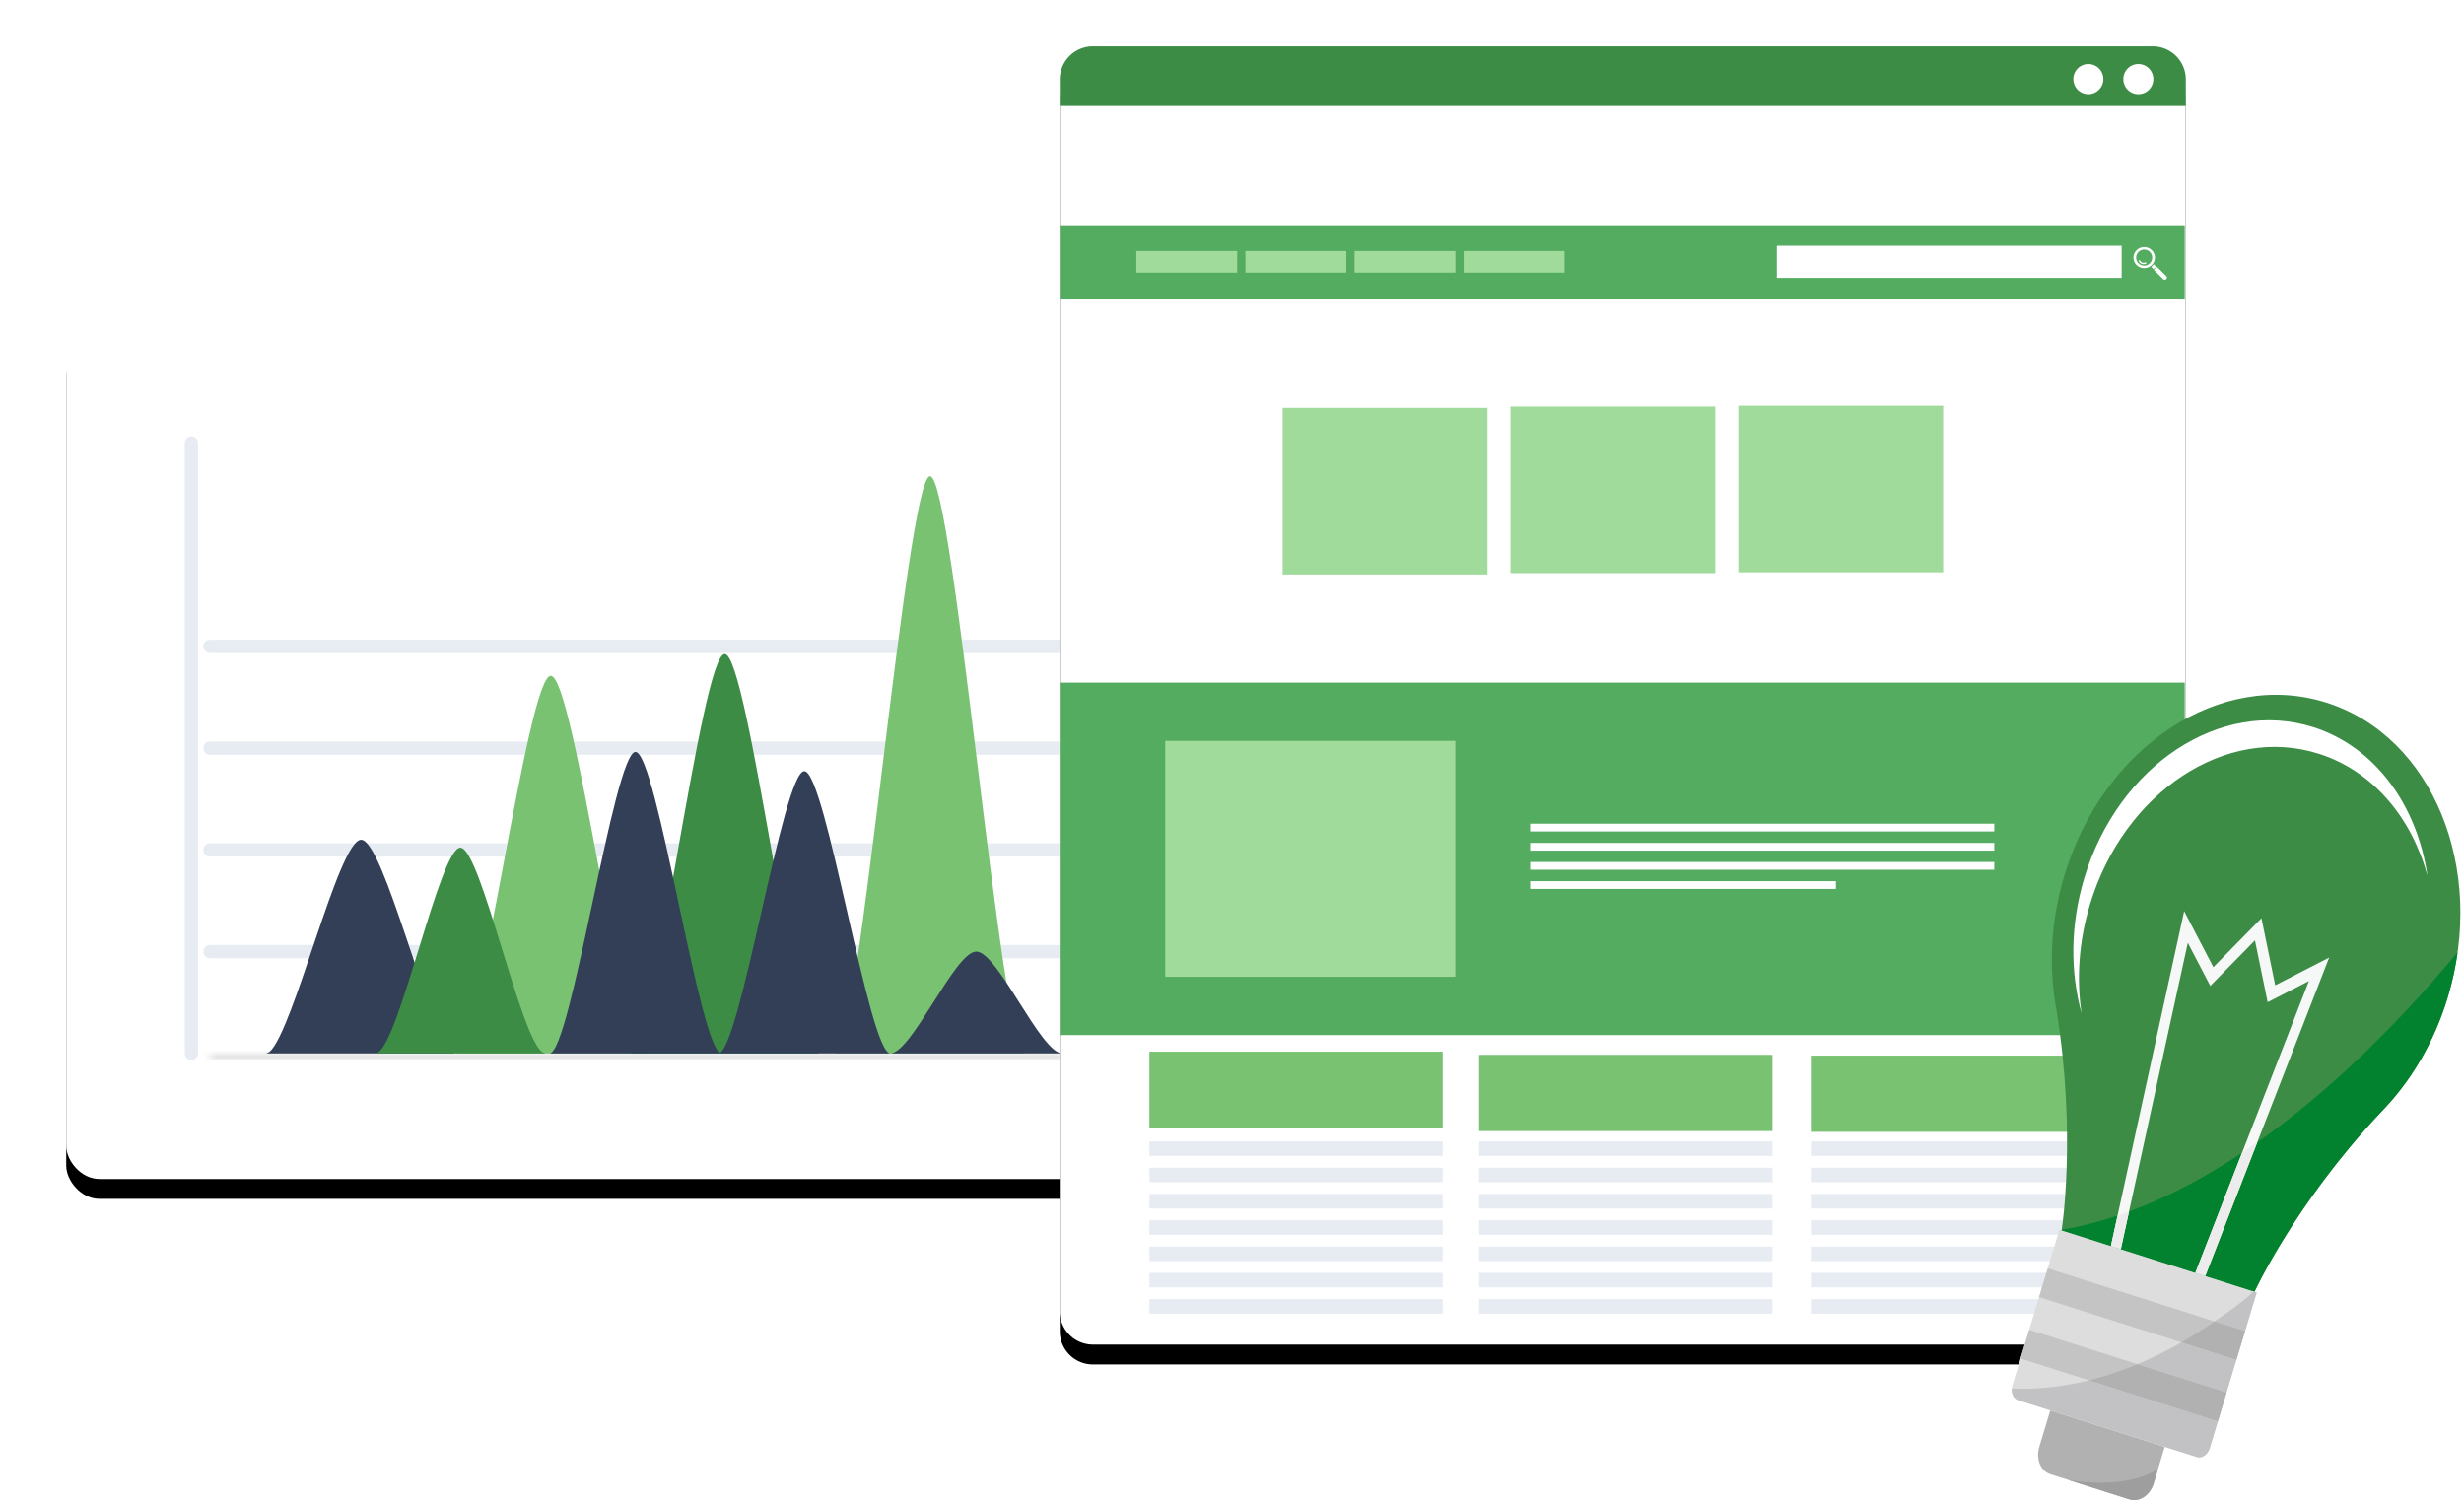 <svg xmlns="http://www.w3.org/2000/svg" xmlns:xlink="http://www.w3.org/1999/xlink" width="372" height="227" viewBox="0 0 372 227">
    <defs>
        <rect id="b" width="179" height="129" rx="5"/>
        <filter id="a" width="118.4%" height="125.6%" x="-9.2%" y="-10.5%" filterUnits="objectBoundingBox">
            <feOffset dy="3" in="SourceAlpha" result="shadowOffsetOuter1"/>
            <feGaussianBlur in="shadowOffsetOuter1" result="shadowBlurOuter1" stdDeviation="5"/>
            <feColorMatrix in="shadowBlurOuter1" values="0 0 0 0 0.216 0 0 0 0 0.275 0 0 0 0 0.373 0 0 0 0.15 0"/>
        </filter>
        <path id="c" d="M.573 0h139.073v.87H.573z"/>
        <path id="e" d="M0 93.905h153.647V0H0z"/>
        <path id="g" d="M5 196h160a5 5 0 0 0 5-5V5a5 5 0 0 0-5-5H5a5 5 0 0 0-5 5v186a5 5 0 0 0 5 5z"/>
        <filter id="f" width="119.4%" height="116.8%" x="-9.7%" y="-6.9%" filterUnits="objectBoundingBox">
            <feOffset dy="3" in="SourceAlpha" result="shadowOffsetOuter1"/>
            <feGaussianBlur in="shadowOffsetOuter1" result="shadowBlurOuter1" stdDeviation="5"/>
            <feColorMatrix in="shadowBlurOuter1" values="0 0 0 0 0.216 0 0 0 0 0.275 0 0 0 0 0.373 0 0 0 0.15 0"/>
        </filter>
    </defs>
    <g fill="none" fill-rule="evenodd">
        <g transform="translate(10 49)">
            <use fill="#000" filter="url(#a)" xlink:href="#b"/>
            <use fill="#FFF" xlink:href="#b"/>
        </g>
        <path stroke="#E7EBF2" stroke-linecap="round" stroke-linejoin="round" stroke-width="2" d="M31.698 97.592h139.073M31.698 112.952h139.073M31.698 128.313h139.073M31.698 143.674h139.073"/>
        <g transform="translate(31.125 159.035)">
            <mask id="d" fill="#fff">
                <use xlink:href="#c"/>
            </mask>
            <path stroke="#E0E0E0" stroke-linecap="round" stroke-linejoin="round" stroke-width="2" d="M.573 0h139.073" mask="url(#d)"/>
        </g>
        <path stroke="#E7EBF2" stroke-linecap="round" stroke-linejoin="round" stroke-width="2" d="M28.896 159.035V66.87"/>
        <path fill="#323F56" d="M40.691 158.81c3.707-3.279 10.407-32.024 13.832-32.024 3.424 0 10.123 28.745 13.83 32.023.17.148.33.225.485.225H40.206l.485-.225z"/>
        <path fill="#78C272" d="M140.417 71.898c3.58 0 10.737 87.136 14.316 87.136h-28.631c3.578 0 10.736-87.136 14.315-87.136M83.154 102.034c3.579 0 10.737 57 14.315 57H68.84c3.578 0 10.736-57 14.315-57"/>
        <path fill="#3C8C46" d="M109.417 98.742c3.579 0 10.737 60.292 14.315 60.292h-28.63c3.578 0 10.735-60.292 14.315-60.292M56.961 158.936c3.363-1.431 9.438-30.958 12.543-30.958 3.105 0 9.18 29.527 12.543 30.958.152.065.298.099.439.099H56.522l.44-.1z"/>
        <path fill="#323F56" d="M147.395 143.666c3.245 0 9.736 15.369 12.982 15.369h-25.964c3.246 0 9.737-15.369 12.982-15.369"/>
        <path fill="#323F56" d="M121.431 116.43c3.246 0 9.736 42.605 12.983 42.605H108.45c3.245 0 9.736-42.605 12.981-42.605"/>
        <path fill="#323F56" d="M95.942 113.523c3.245 0 9.736 45.512 12.981 45.512H82.96c3.246 0 9.737-45.512 12.983-45.512"/>
        <g>
            <g transform="translate(160 7)">
                <use fill="#000" filter="url(#f)" xlink:href="#g"/>
                <use fill="#FFF" xlink:href="#g"/>
            </g>
            <path fill="#3C8C46" d="M160 16.011h170V12a5 5 0 0 0-5-5H165a5 5 0 0 0-5 5v4.011z"/>
            <path fill="#FFF" d="M325.097 11.951a2.269 2.269 0 0 1-2.264 2.273 2.268 2.268 0 0 1-2.264-2.273 2.268 2.268 0 0 1 2.264-2.273 2.269 2.269 0 0 1 2.264 2.273M317.55 11.951a2.269 2.269 0 0 1-2.265 2.273 2.268 2.268 0 0 1-2.264-2.273 2.268 2.268 0 0 1 2.264-2.273 2.269 2.269 0 0 1 2.264 2.273"/>
            <path fill="#53AC60" d="M160 45.089h169.839V34.026H160z"/>
            <path fill="#FFF" d="M268.256 41.977h52.057v-4.848h-52.057z"/>
            <path fill="#A0DB9C" d="M171.556 41.19h15.228v-3.267h-15.228zM188.031 41.19h15.227v-3.267h-15.227zM204.503 41.19h15.23v-3.267h-15.23zM220.977 41.19h15.228v-3.267h-15.228zM193.646 86.727h30.925V61.575h-30.925z"/>
            <path fill="#FFF" d="M322.573 37.8a1.64 1.64 0 0 1 2.288 0c.633.62.633 1.625 0 2.244-.632.62-1.657.62-2.288 0a1.566 1.566 0 0 1 0-2.244m1.144-.092a1.214 1.214 0 1 0 0 2.429c.67 0 1.21-.545 1.21-1.215s-.54-1.214-1.21-1.214M325.14 40.664l-.359-.354a1.374 1.374 0 0 0 .383-.39l.365.36-.39.384zM327.05 41.704a.32.32 0 0 1 0 .457.337.337 0 0 1-.467 0l-1.413-1.398.464-.458 1.415 1.399z"/>
            <path fill="#FFF" d="M323.624 39.917a.936.936 0 0 0 .35-.07.108.108 0 1 0-.082-.2.734.734 0 0 1-.268.053c-.24-.001-.44-.123-.52-.318a.108.108 0 1 0-.2.081c.115.29.408.454.718.454h.002z"/>
            <path fill="#A0DB9C" d="M228.044 86.523h30.927V61.371h-30.927zM262.442 86.397h30.926V61.245h-30.926z"/>
            <path fill="#E7EBF2" d="M173.532 174.516h44.282v-2.193h-44.282zM173.532 178.486h44.282v-2.192h-44.282zM173.532 182.455h44.282v-2.192h-44.282zM173.532 186.424h44.282v-2.191h-44.282zM173.532 190.393h44.282V188.2h-44.282zM173.532 194.362h44.282v-2.191h-44.282zM173.532 198.33h44.282v-2.19h-44.282zM223.312 174.516h44.283v-2.193h-44.283zM223.312 178.486h44.283v-2.192h-44.283zM223.312 182.455h44.283v-2.192h-44.283zM223.312 186.424h44.283v-2.191h-44.283zM223.312 190.393h44.283V188.2h-44.283zM223.312 194.362h44.283v-2.191h-44.283zM223.312 198.33h44.283v-2.19h-44.283zM273.387 174.516h44.28v-2.193h-44.28zM273.387 178.486h44.28v-2.192h-44.28zM273.387 182.455h44.28v-2.192h-44.28zM273.387 186.424h44.28v-2.191h-44.28zM273.387 190.393h44.28V188.2h-44.28zM273.387 194.362h44.28v-2.191h-44.28zM273.387 198.33h44.28v-2.19h-44.28z"/>
            <path fill="#53AC60" d="M160 156.275h169.839v-53.217H160z"/>
            <path fill="#A0DB9C" d="M175.92 147.47h43.8v-35.621h-43.8z"/>
            <path fill="#FFF" d="M231.012 125.53h70.074v-1.172h-70.074zM231.012 128.426h70.074v-1.172h-70.074zM231.012 131.312h70.074v-1.171h-70.074zM231.012 134.207h46.166v-1.17h-46.166z"/>
            <path fill="#78C272" d="M173.532 170.291h44.282v-11.507h-44.282zM223.312 170.767h44.283V159.26h-44.283zM273.387 170.886h44.28v-11.507h-44.28z"/>
        </g>
        <g>
            <path fill="#B1B1B2" d="M309.54 212.938l-1.67 5.536c-.543 1.798.213 3.636 1.689 4.105l11.934 3.795c1.475.469 3.111-.609 3.654-2.407l1.67-5.536-17.277-5.493z"/>
            <path fill="#3C8C46" d="M351.255 106.09c-15.982-5.082-33.702 6.587-39.58 26.063-2.089 6.92-2.399 13.895-1.216 20.24 3.089 19.003.793 33.366.793 33.366l14.562 4.63 14.561 4.63s6.017-13.18 19.032-27.062c4.469-4.549 8.054-10.482 10.143-17.403 5.878-19.476-2.313-39.383-18.295-44.465z"/>
            <path fill="#DDD" d="M310.917 185.652l-7.098 23.517c-.297.983.1 1.982.888 2.232l26.944 8.567c.787.25 1.665-.343 1.962-1.326l7.097-23.517-29.793-9.473z"/>
            <path fill="#02822F" d="M371.029 143.788c-12.636 15.175-35.074 37.688-59.762 41.871l-.015.1 14.562 4.63 14.56 4.63s6.018-13.18 19.033-27.062h-.002c4.47-4.549 8.056-10.482 10.145-17.403a44.79 44.79 0 0 0 1.479-6.766"/>
            <path fill="#FFF" d="M315.528 136.557c5.132-17.003 20.603-27.19 34.556-22.754 8.155 2.593 13.985 9.609 16.398 18.386-1.577-10.616-7.879-19.428-17.246-22.407-13.953-4.436-29.423 5.752-34.555 22.754-2.132 7.065-2.142 14.193-.427 20.432-.771-5.196-.412-10.824 1.274-16.411"/>
            <path fill="#F6F7F7" d="M320.186 188.6l10.118-46.254 3.391 6.503 6.745-6.873 1.915 9.338 6.23-3.202-17.145 44.066 1.495.475 18.708-48.083-8.145 4.187-2.078-10.131-7.258 7.395-4.41-8.458-11.06 50.562z"/>
            <path fill="#EDECED" d="M319.7 183.512l-1.008 4.613 1.494.475 1.246-5.698c-.575.212-1.152.416-1.731.61M338.5 174.034l-7.06 18.144 1.495.475 7.855-20.188c-.757.533-1.52 1.056-2.29 1.569"/>
            <path fill="#C4C4C4" d="M337.637 205.308l-29.793-9.474 1.31-4.342 29.794 9.472zM334.838 214.582l-29.794-9.473 1.311-4.343 29.794 9.473z"/>
            <path fill="#C2C2C4" d="M322.69 205.96l13.459 4.28 1.488-4.932-8.303-2.64a59.515 59.515 0 0 1-6.645 3.292M338.948 200.964l1.762-5.839-.469-.149c-.933.955-3.04 2.59-5.905 4.522l4.612 1.466zM304.707 211.401l26.943 8.567c.788.25 1.666-.343 1.963-1.326l1.225-4.06-19.454-6.185c-4.673 1.16-8.63 1.375-11.65 1.232-.071.817.31 1.561.973 1.772"/>
            <path fill="#B1B1B2" d="M329.334 202.668l8.303 2.64 1.31-4.344-4.61-1.466a69.278 69.278 0 0 1-5.003 3.17M315.384 208.397l19.454 6.184 1.31-4.342-13.459-4.28a50.414 50.414 0 0 1-7.305 2.438"/>
            <path fill="#9E9E9E" d="M325.803 221.793c-4.55 2.875-11.347 2.021-13.563 1.639l9.252 2.941c1.476.47 3.112-.608 3.655-2.406l.656-2.174z"/>
        </g>
    </g>
</svg>
